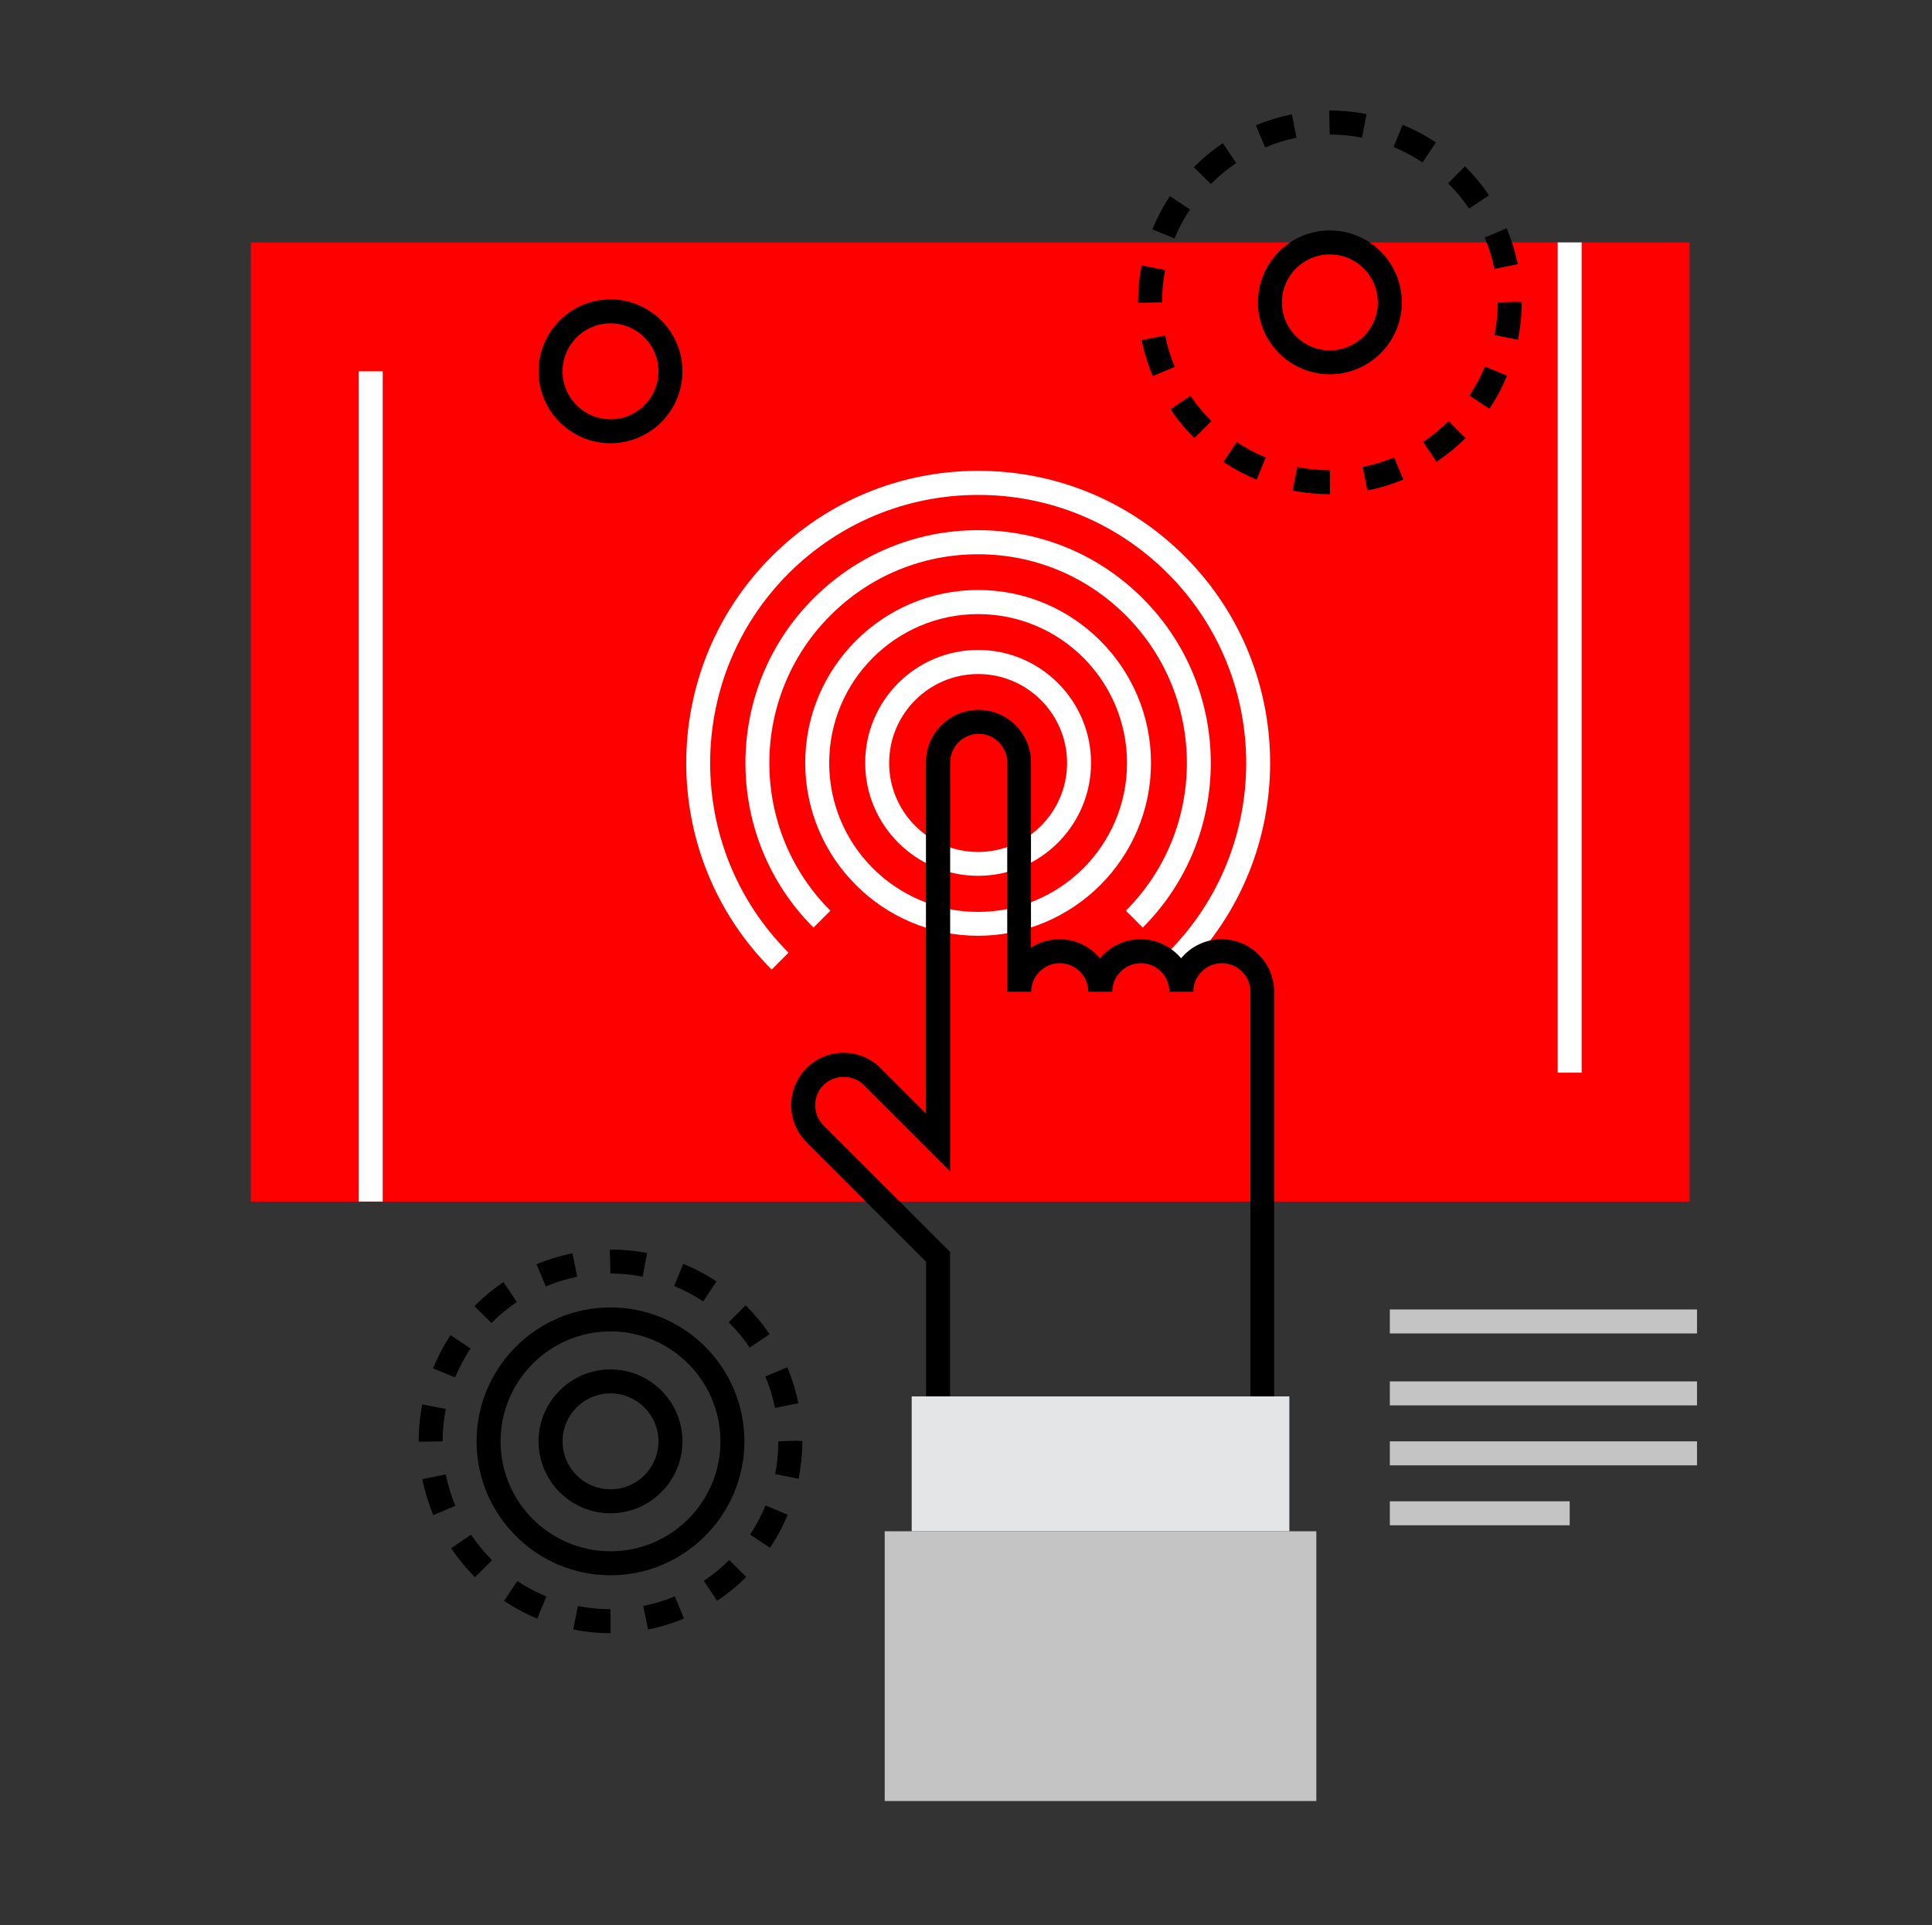 <?xml version="1.0" encoding="UTF-8"?> <!-- Generator: Adobe Illustrator 25.2.3, SVG Export Plug-In . SVG Version: 6.00 Build 0) --> <svg xmlns="http://www.w3.org/2000/svg" xmlns:xlink="http://www.w3.org/1999/xlink" id="Слой_1" x="0px" y="0px" viewBox="0 0 161.14 160.56" style="enable-background:new 0 0 161.14 160.56;" xml:space="preserve"><rect x="0" y="0" width="161.14" height="160.56" fill="#333333" stroke="none"/> <style type="text/css"> .st0{fill:#C4C4C4;} .st1{fill:#FF0000;} .st2{fill:#FFFFFF;} .st3{fill:#E4E5E7;} </style> <g> <rect x="115.92" y="109.22" class="st0" width="25.62" height="2"></rect> </g> <g> <rect x="115.92" y="115.22" class="st0" width="25.62" height="2"></rect> </g> <g> <rect x="115.92" y="120.22" class="st0" width="25.62" height="2"></rect> </g> <g> <rect x="115.92" y="125.22" class="st0" width="15" height="2"></rect> </g> <g> <rect x="20.92" y="20.22" class="st1" width="120" height="80"></rect> </g> <g> <path class="st2" d="M81.58,73.05c-5.19,0-9.42-4.22-9.42-9.42s4.22-9.42,9.42-9.42c5.19,0,9.42,4.22,9.42,9.42 S86.77,73.05,81.58,73.05z M81.58,56.22c-4.09,0-7.42,3.33-7.42,7.42c0,4.09,3.33,7.42,7.42,7.42c4.09,0,7.42-3.33,7.42-7.42 C89,59.55,85.67,56.22,81.58,56.22z"></path> </g> <g> <path class="st2" d="M81.58,78.05c-7.95,0-14.42-6.47-14.42-14.42s6.47-14.42,14.42-14.42c7.95,0,14.42,6.47,14.42,14.42 S89.53,78.05,81.58,78.05z M81.58,51.22c-6.85,0-12.42,5.57-12.42,12.42s5.57,12.42,12.42,12.42c6.85,0,12.42-5.57,12.42-12.42 S88.43,51.22,81.58,51.22z"></path> </g> <g> <path d="M50.92,131.39c-6.16,0-11.17-5.01-11.17-11.17c0-6.16,5.01-11.17,11.17-11.17s11.17,5.01,11.17,11.17 C62.08,126.38,57.07,131.39,50.92,131.39z M50.92,111.05c-5.05,0-9.17,4.11-9.17,9.17c0,5.05,4.11,9.17,9.17,9.17 s9.17-4.11,9.17-9.17C60.08,115.16,55.97,111.05,50.92,111.05z"></path> </g> <g> <path d="M50.92,126.22c-3.31,0-6-2.69-6-6c0-3.31,2.69-6,6-6s6,2.69,6,6C56.92,123.53,54.22,126.22,50.92,126.22z M50.92,116.22 c-2.21,0-4,1.79-4,4s1.79,4,4,4s4-1.79,4-4S53.12,116.22,50.92,116.22z"></path> </g> <g> <path d="M50.93,136.22h-0.02c-1.05,0-2.09-0.1-3.1-0.3l0.39-1.96c0.89,0.17,1.8,0.26,2.72,0.26L50.93,136.22z M54.05,135.91 l-0.39-1.96c0.9-0.18,1.78-0.45,2.62-0.8l0.77,1.85C56.08,135.4,55.08,135.71,54.05,135.91z M44.81,135.01 c-0.96-0.4-1.89-0.9-2.77-1.48l1.11-1.66c0.76,0.51,1.58,0.94,2.42,1.29L44.81,135.01z M59.81,133.52l-1.11-1.66 c0.76-0.51,1.47-1.1,2.12-1.74l1.42,1.41C61.5,132.27,60.68,132.94,59.81,133.52z M39.62,131.55c-0.74-0.74-1.41-1.55-1.99-2.42 l1.66-1.12c0.51,0.76,1.1,1.47,1.75,2.12L39.62,131.55z M64.22,129.1l-1.66-1.11c0.51-0.76,0.94-1.57,1.29-2.42l1.85,0.77 C65.3,127.3,64.81,128.23,64.22,129.1z M36.14,126.37c-0.4-0.96-0.71-1.97-0.92-3l1.96-0.39c0.18,0.9,0.45,1.78,0.8,2.62 L36.14,126.37z M66.61,123.34l-1.96-0.39c0.18-0.89,0.27-1.81,0.27-2.73l1.44-0.05l0.56,0.02 C66.92,121.27,66.81,122.32,66.61,123.34z M35.18,120.25l-0.26,0c0-1.06,0.1-2.1,0.3-3.11l1.96,0.38c-0.17,0.88-0.26,1.79-0.26,2.7 L35.18,120.25z M64.64,117.43c-0.18-0.9-0.45-1.78-0.81-2.62l1.84-0.77c0.4,0.96,0.71,1.97,0.92,3L64.64,117.43z M37.96,114.89 l-1.85-0.76c0.4-0.96,0.89-1.9,1.47-2.77l1.66,1.11C38.74,113.23,38.31,114.05,37.96,114.89z M62.53,112.4 c-0.51-0.76-1.1-1.47-1.75-2.11l1.41-1.42c0.74,0.74,1.41,1.55,2,2.41L62.53,112.4z M40.99,110.35l-1.42-1.41 c0.74-0.74,1.55-1.42,2.42-2l1.12,1.66C42.35,109.11,41.64,109.69,40.99,110.35z M58.65,108.55c-0.76-0.51-1.58-0.94-2.42-1.29 l0.76-1.85c0.96,0.4,1.9,0.89,2.77,1.47L58.65,108.55z M45.52,107.3l-0.77-1.85c0.96-0.4,1.97-0.71,3-0.92l0.39,1.96 C47.25,106.68,46.36,106.94,45.52,107.3z M53.6,106.48c-0.88-0.17-1.78-0.26-2.69-0.26l-0.04-1.73l0-0.27c0.01,0,0.01,0,0.02,0 c1.06,0,2.09,0.1,3.09,0.29L53.6,106.48z"></path> </g> <g> <path d="M110.92,31.22c-3.31,0-6-2.69-6-6s2.69-6,6-6s6,2.69,6,6S114.22,31.22,110.92,31.22z M110.92,21.22c-2.21,0-4,1.79-4,4 c0,2.21,1.79,4,4,4c2.21,0,4-1.79,4-4C114.92,23.01,113.12,21.22,110.92,21.22z"></path> </g> <g> <path d="M50.92,36.97c-3.31,0-6-2.69-6-6c0-3.31,2.69-6,6-6s6,2.69,6,6C56.92,34.28,54.22,36.97,50.92,36.97z M50.92,26.97 c-2.21,0-4,1.79-4,4c0,2.21,1.79,4,4,4s4-1.79,4-4C54.92,28.76,53.12,26.97,50.92,26.97z"></path> </g> <g> <path d="M110.93,41.22h-0.02c-1.05,0-2.09-0.1-3.1-0.3l0.39-1.96c0.89,0.17,1.8,0.26,2.72,0.26L110.93,41.22z M114.05,40.91 l-0.39-1.96c0.9-0.18,1.78-0.45,2.62-0.8l0.77,1.85C116.08,40.4,115.08,40.71,114.05,40.91z M104.81,40.01 c-0.96-0.4-1.89-0.9-2.77-1.48l1.11-1.66c0.76,0.51,1.58,0.94,2.42,1.29L104.81,40.01z M119.81,38.52l-1.11-1.66 c0.76-0.51,1.47-1.1,2.12-1.74l1.42,1.41C121.5,37.27,120.68,37.94,119.81,38.52z M99.62,36.55c-0.74-0.74-1.41-1.55-1.99-2.42 l1.66-1.12c0.51,0.76,1.1,1.47,1.75,2.12L99.62,36.55z M124.22,34.1l-1.66-1.11c0.51-0.76,0.94-1.57,1.29-2.42l1.85,0.76 C125.3,32.3,124.81,33.23,124.22,34.1z M96.14,31.37c-0.4-0.96-0.71-1.97-0.92-3l1.96-0.39c0.18,0.9,0.45,1.78,0.8,2.62 L96.14,31.37z M126.61,28.34l-1.96-0.39c0.18-0.89,0.27-1.81,0.27-2.73l1.44-0.05l0.56,0.02 C126.92,26.27,126.81,27.32,126.61,28.34z M95.18,25.25l-0.26,0c0-1.06,0.1-2.1,0.3-3.11l1.96,0.38c-0.17,0.88-0.26,1.79-0.26,2.7 L95.18,25.25z M124.64,22.43c-0.18-0.9-0.45-1.78-0.81-2.62l1.84-0.77c0.4,0.96,0.71,1.97,0.92,3L124.64,22.43z M97.96,19.89 l-1.85-0.76c0.4-0.96,0.89-1.9,1.47-2.77l1.67,1.11C98.74,18.23,98.31,19.05,97.96,19.89z M122.53,17.4 c-0.51-0.76-1.1-1.47-1.75-2.11l1.41-1.42c0.74,0.74,1.42,1.55,2,2.42L122.53,17.4z M100.99,15.35l-1.42-1.41 c0.74-0.74,1.55-1.41,2.42-2l1.12,1.66C102.35,14.11,101.63,14.7,100.99,15.35z M118.65,13.55c-0.76-0.51-1.58-0.94-2.42-1.29 l0.76-1.85c0.97,0.4,1.9,0.89,2.77,1.47L118.65,13.55z M105.52,12.3l-0.77-1.85c0.96-0.4,1.97-0.71,3-0.92l0.39,1.96 C107.25,11.67,106.36,11.94,105.52,12.3z M113.6,11.48c-0.88-0.17-1.78-0.26-2.69-0.26l-0.05-2h0.05c1.03,0,2.06,0.1,3.07,0.29 L113.6,11.48z"></path> </g> <g> <path class="st2" d="M95.31,77.37l-1.41-1.41c6.79-6.79,6.79-17.84,0-24.63c-3.29-3.29-7.66-5.1-12.32-5.1h0 c-4.65,0-9.03,1.81-12.32,5.1c-6.79,6.79-6.79,17.84,0,24.63l-1.41,1.41c-7.57-7.57-7.57-19.89,0-27.46 c3.67-3.67,8.54-5.69,13.73-5.69c0,0,0,0,0,0c5.19,0,10.06,2.02,13.73,5.69C102.88,57.48,102.88,69.8,95.31,77.37z"></path> </g> <g> <path class="st2" d="M98.81,80.87l-1.41-1.41c8.72-8.72,8.72-22.91,0-31.63c-4.23-4.23-9.84-6.55-15.81-6.55h0 c-5.97,0-11.59,2.33-15.82,6.55c-8.72,8.72-8.72,22.91,0,31.63l-1.41,1.41c-9.5-9.5-9.5-24.96,0-34.46 c4.6-4.6,10.72-7.14,17.23-7.14c0,0,0,0,0,0c6.51,0,12.63,2.54,17.23,7.14C108.31,55.91,108.31,71.37,98.81,80.87z"></path> </g> <g> <path d="M106.29,116.47h-2V82.72c0-1.31-1.07-2.38-2.38-2.38s-2.38,1.07-2.38,2.38h-2c0-1.31-1.07-2.38-2.38-2.38 s-2.38,1.07-2.38,2.38h-2c0-1.31-1.07-2.38-2.38-2.38s-2.38,1.07-2.38,2.38h-2V63.59c0-1.31-1.07-2.38-2.38-2.38 s-2.38,1.07-2.38,2.38v34.11l-7.2-7.2c-0.9-0.9-2.46-0.9-3.36,0c-0.45,0.45-0.7,1.04-0.7,1.68c0,0.63,0.25,1.23,0.7,1.68 l10.55,10.56v12.04h-2v-11.22l-9.97-9.97c-0.83-0.83-1.28-1.92-1.28-3.09c0-1.17,0.46-2.27,1.28-3.09 c0.83-0.83,1.92-1.28,3.09-1.28c1.17,0,2.27,0.46,3.09,1.28l3.78,3.78V63.59c0-2.41,1.96-4.38,4.38-4.38s4.38,1.96,4.38,4.38v15.45 c0.68-0.44,1.5-0.7,2.38-0.7c1.36,0,2.57,0.62,3.38,1.59c0.8-0.97,2.02-1.59,3.38-1.59c1.36,0,2.57,0.62,3.38,1.59 c0.8-0.97,2.02-1.59,3.38-1.59c2.41,0,4.38,1.96,4.38,4.38V116.47z"></path> </g> <g> <rect x="76.04" y="116.47" class="st3" width="31.5" height="11.25"></rect> </g> <g> <rect x="73.79" y="127.72" class="st0" width="36" height="22.5"></rect> </g> <g> <rect x="29.92" y="30.97" class="st2" width="2" height="69.25"></rect> </g> <g> <rect x="129.92" y="20.22" class="st2" width="2" height="69.25"></rect> </g> </svg> 